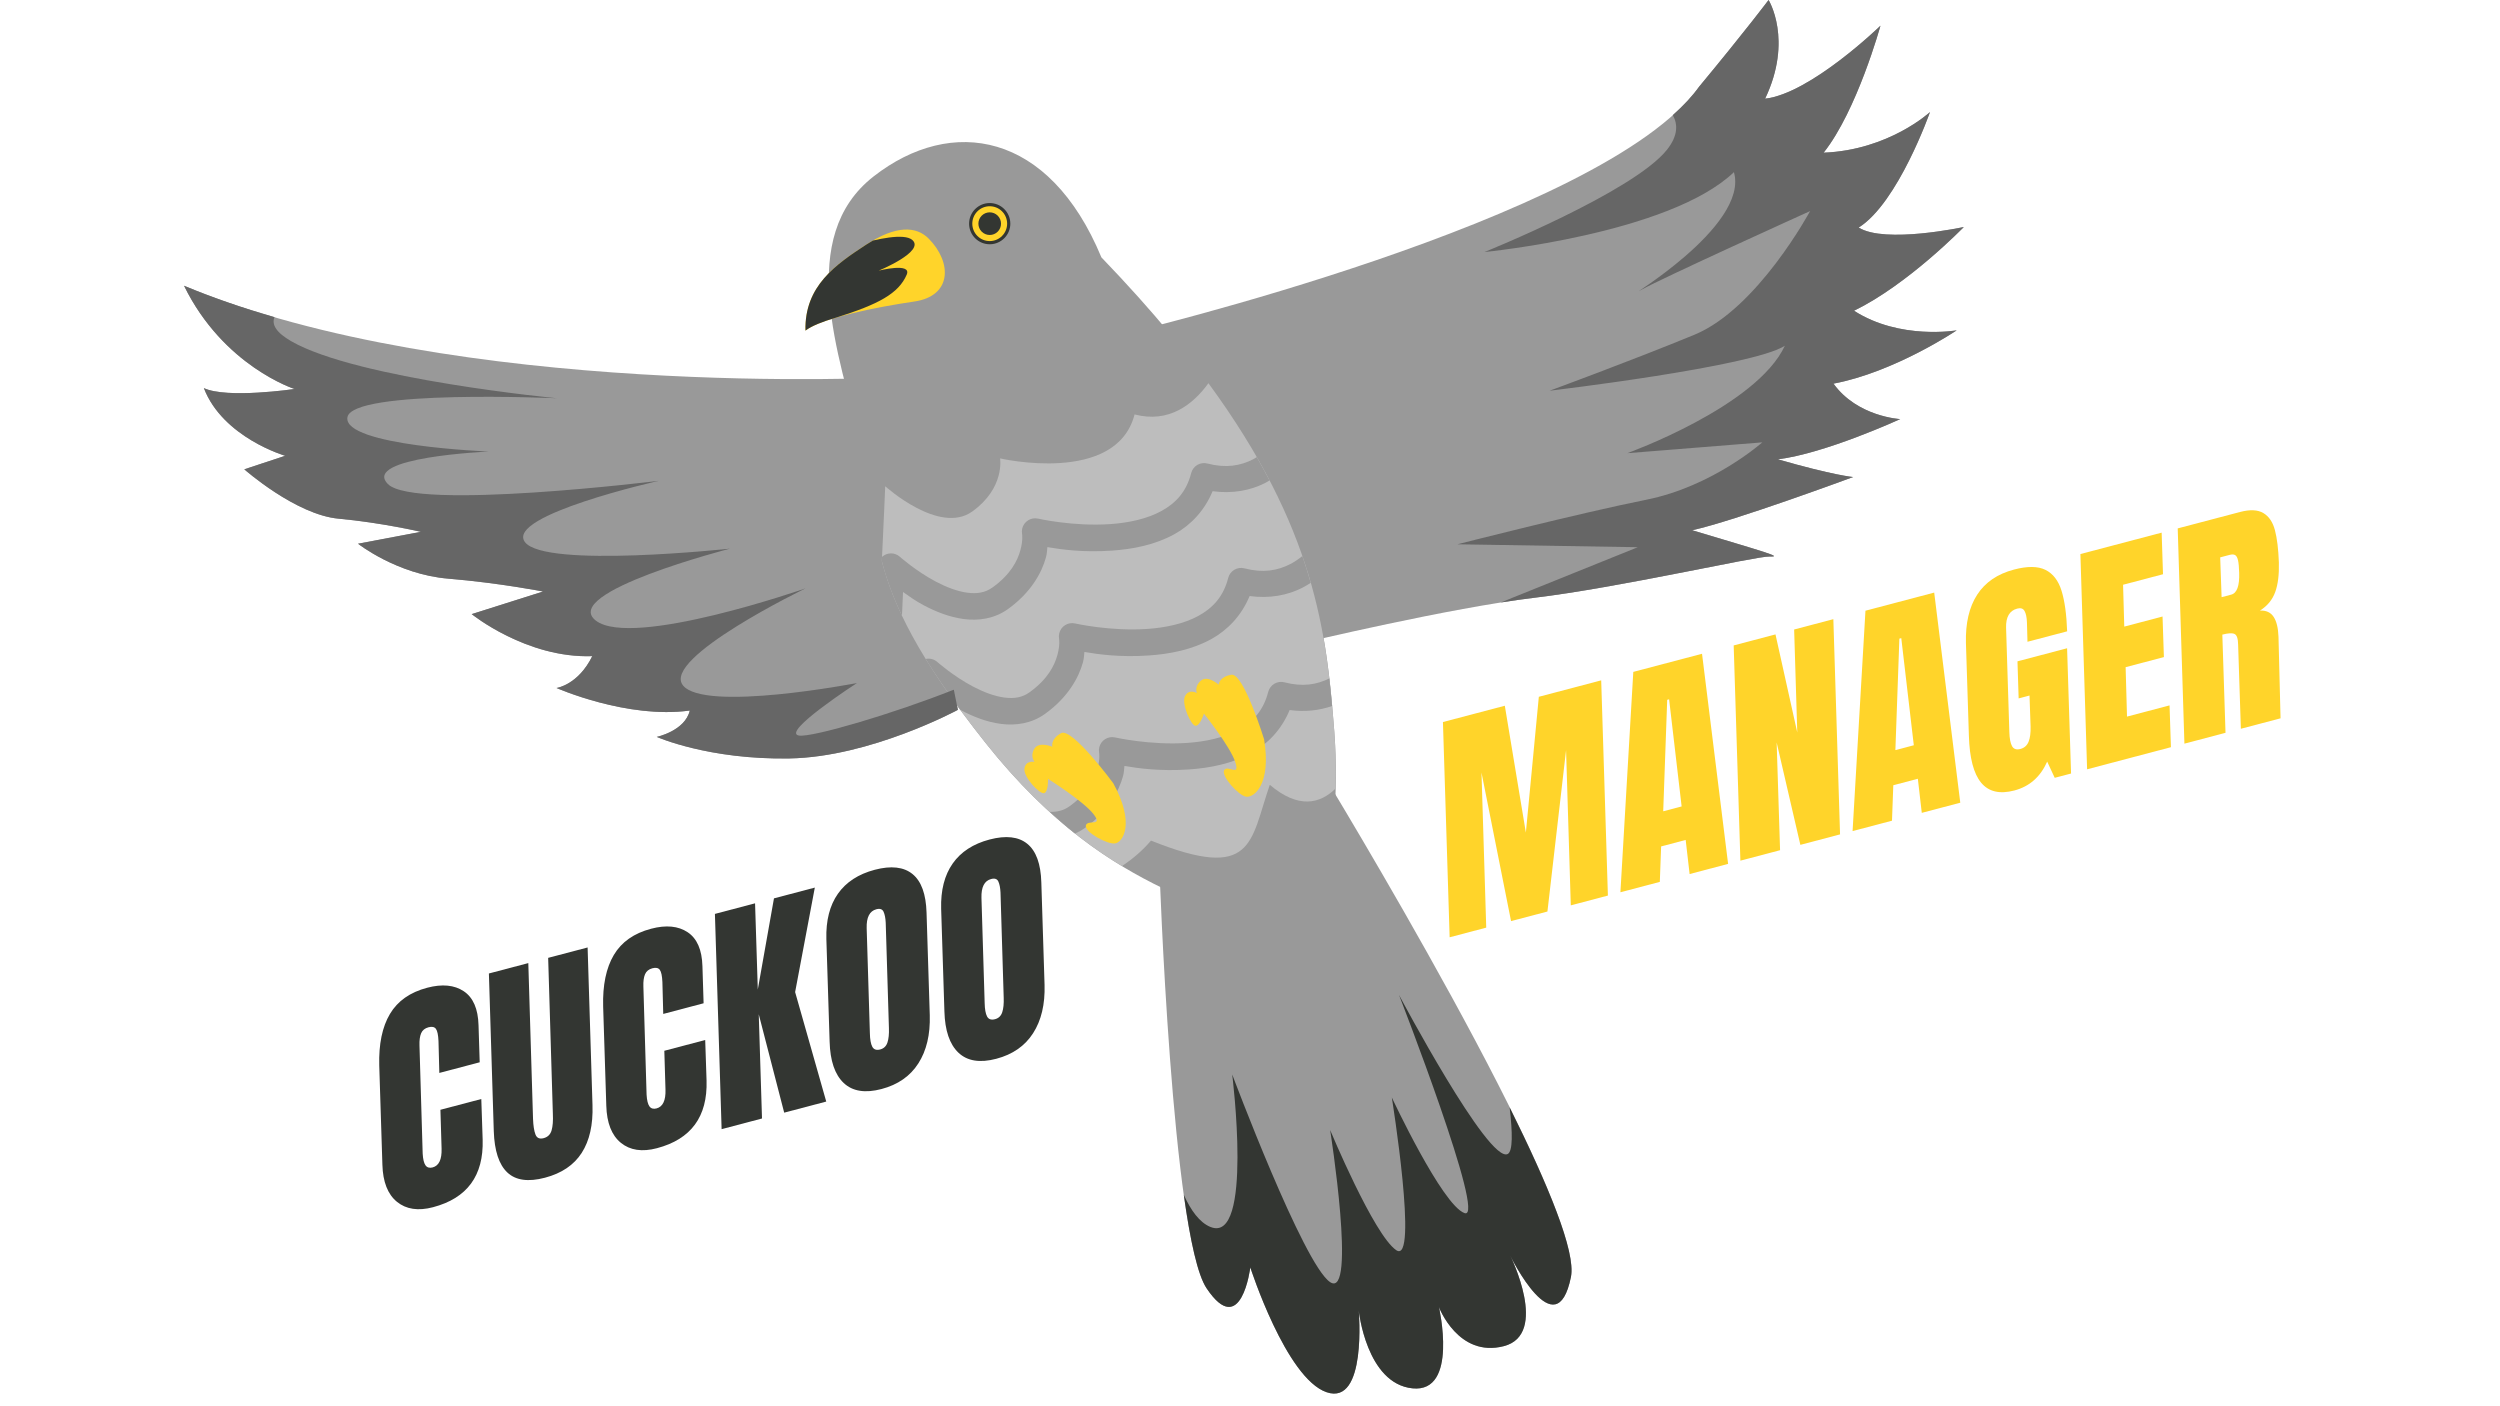 <svg xmlns="http://www.w3.org/2000/svg" xmlns:xlink="http://www.w3.org/1999/xlink" width="1920" zoomAndPan="magnify" viewBox="0 0 1440 810" height="1080" preserveAspectRatio="xMidYMid meet" version="1.0"><defs><g/></defs><path fill="#999999" d="M 904.867 735.504 C 913.328 693.57 760.941 443.934 760.941 443.934 L 667.797 499.121 C 667.797 499.121 674.992 712.156 694.984 742.039 C 714.977 771.926 720.18 730.027 720.18 730.027 C 720.18 730.027 740.75 793.918 764.117 801.918 C 787.484 809.918 782.625 754.773 782.625 754.773 C 782.625 754.773 787.012 797.008 813.613 799.688 C 840.211 802.375 828.836 752.891 828.836 752.891 C 828.836 752.891 839.883 782.188 866.188 775.387 C 892.496 768.586 869.914 723.289 869.914 723.289 C 869.914 723.289 896.406 777.445 904.867 735.512 Z M 904.867 735.504 " fill-opacity="1" fill-rule="nonzero"/><path fill="#999999" d="M 378.289 424.457 C 378.289 424.457 408.102 437.691 454.773 436.863 C 501.441 436.043 551.73 408.879 551.73 408.879 L 513.094 217.398 C 513.094 217.398 262.812 230.078 106 164.59 C 128.77 211 169.68 224.062 169.68 224.062 C 169.68 224.062 130.715 229.805 117.418 223.539 C 128.418 252.086 164.277 262.535 164.277 262.535 L 140.711 270.328 C 140.711 270.328 170.328 296.48 195.031 298.762 C 219.727 301.043 242.426 306.336 242.426 306.336 L 206.219 313.184 C 206.219 313.184 228.648 330.844 258.156 333.309 C 287.668 335.77 312.801 340.719 312.801 340.719 L 271.691 353.734 C 271.691 353.734 303.219 379.277 341.156 377.945 C 332.973 394.59 320.551 396.293 320.551 396.293 C 320.551 396.293 361.27 414.27 397.316 409.27 C 394.586 420.996 378.289 424.457 378.289 424.457 Z M 378.289 424.457 " fill-opacity="1" fill-rule="nonzero"/><path fill="#999999" d="M 731.605 546.863 C 753.711 577.555 774.121 492.855 768.523 420.953 C 762.93 349.047 754.102 272.52 634.402 148.234 C 604.332 75.641 548.07 66.633 503.238 101.582 C 458.402 136.523 482.703 203.922 496.043 255.715 C 509.383 307.508 492.066 332.648 567.688 427.914 C 643.309 523.18 709.5 516.18 731.613 546.863 Z M 731.605 546.863 " fill-opacity="1" fill-rule="nonzero"/><path fill="#333632" d="M 581.91 129.816 C 582.457 123.281 577.598 117.539 571.062 116.992 C 564.531 116.445 558.785 121.305 558.238 127.84 C 557.691 134.371 562.551 140.117 569.086 140.656 C 575.621 141.199 581.363 136.344 581.91 129.809 Z M 581.91 129.816 " fill-opacity="1" fill-rule="nonzero"/><path fill="#ffd42a" d="M 580.109 128.828 C 580.109 129.484 580.043 130.137 579.914 130.785 C 579.785 131.43 579.598 132.059 579.344 132.668 C 579.09 133.277 578.781 133.855 578.418 134.402 C 578.051 134.949 577.633 135.457 577.168 135.922 C 576.703 136.387 576.195 136.805 575.648 137.168 C 575.102 137.535 574.523 137.844 573.914 138.098 C 573.305 138.348 572.68 138.539 572.031 138.668 C 571.387 138.797 570.734 138.859 570.074 138.859 C 569.414 138.859 568.762 138.797 568.117 138.668 C 567.473 138.539 566.844 138.348 566.234 138.098 C 565.625 137.844 565.047 137.535 564.5 137.168 C 563.953 136.805 563.445 136.387 562.98 135.922 C 562.516 135.457 562.098 134.949 561.73 134.402 C 561.367 133.855 561.059 133.277 560.805 132.668 C 560.555 132.059 560.363 131.43 560.234 130.785 C 560.105 130.137 560.043 129.484 560.043 128.828 C 560.043 128.168 560.105 127.516 560.234 126.871 C 560.363 126.223 560.555 125.598 560.805 124.988 C 561.059 124.379 561.367 123.801 561.73 123.254 C 562.098 122.707 562.516 122.199 562.98 121.734 C 563.445 121.266 563.953 120.852 564.5 120.484 C 565.047 120.117 565.625 119.809 566.234 119.559 C 566.844 119.305 567.473 119.117 568.117 118.988 C 568.762 118.859 569.414 118.793 570.074 118.793 C 570.734 118.793 571.387 118.859 572.031 118.988 C 572.68 119.117 573.305 119.305 573.914 119.559 C 574.523 119.809 575.102 120.117 575.648 120.484 C 576.195 120.852 576.703 121.266 577.168 121.734 C 577.633 122.199 578.051 122.707 578.418 123.254 C 578.781 123.801 579.09 124.379 579.344 124.988 C 579.598 125.598 579.785 126.223 579.914 126.871 C 580.043 127.516 580.109 128.168 580.109 128.828 Z M 580.109 128.828 " fill-opacity="1" fill-rule="nonzero"/><path fill="#333632" d="M 576.594 128.828 C 576.594 129.254 576.555 129.68 576.469 130.098 C 576.387 130.52 576.262 130.926 576.098 131.324 C 575.934 131.719 575.734 132.094 575.496 132.449 C 575.258 132.805 574.988 133.137 574.684 133.438 C 574.383 133.742 574.055 134.012 573.695 134.25 C 573.34 134.488 572.965 134.688 572.57 134.852 C 572.176 135.016 571.766 135.141 571.348 135.223 C 570.926 135.305 570.504 135.348 570.074 135.348 C 569.645 135.348 569.223 135.305 568.801 135.223 C 568.383 135.141 567.973 135.016 567.578 134.852 C 567.184 134.688 566.809 134.488 566.453 134.25 C 566.094 134.012 565.766 133.742 565.465 133.438 C 565.16 133.137 564.891 132.805 564.652 132.449 C 564.414 132.094 564.215 131.719 564.051 131.324 C 563.887 130.926 563.762 130.52 563.68 130.098 C 563.594 129.68 563.555 129.254 563.555 128.828 C 563.555 128.398 563.594 127.977 563.68 127.555 C 563.762 127.137 563.887 126.727 564.051 126.332 C 564.215 125.938 564.414 125.559 564.652 125.203 C 564.891 124.848 565.16 124.52 565.465 124.215 C 565.766 123.914 566.094 123.645 566.453 123.406 C 566.809 123.168 567.184 122.965 567.578 122.801 C 567.973 122.641 568.383 122.516 568.801 122.434 C 569.223 122.348 569.645 122.305 570.074 122.305 C 570.504 122.305 570.926 122.348 571.348 122.434 C 571.766 122.516 572.176 122.641 572.57 122.801 C 572.965 122.965 573.34 123.168 573.695 123.406 C 574.055 123.645 574.383 123.914 574.684 124.215 C 574.988 124.52 575.258 124.848 575.496 125.203 C 575.734 125.559 575.934 125.938 576.098 126.332 C 576.262 126.727 576.387 127.137 576.469 127.555 C 576.555 127.977 576.594 128.398 576.594 128.828 Z M 576.594 128.828 " fill-opacity="1" fill-rule="nonzero"/><path fill="#ffd42a" d="M 534.953 137.48 C 527.816 130.25 516.242 129.605 498.902 140.941 C 481.566 152.281 463.301 164.715 463.957 190.426 C 473.312 183.176 504.883 176.848 526.66 173.672 C 548.434 170.496 548.465 151.168 534.953 137.48 Z M 534.953 137.48 " fill-opacity="1" fill-rule="nonzero"/><path fill="#999999" d="M 1018.699 0 C 1018.699 0 1005.621 17.438 978.68 49.949 C 923.914 126.844 647.188 192.359 647.188 192.359 C 646.504 284.734 750.996 370.195 750.996 370.195 C 750.996 370.195 835.566 350.055 883.738 344.316 C 931.914 338.578 1011.73 320.234 1019.379 320.547 C 1027.023 320.855 1017.699 318.32 974.695 305.414 C 999.039 300.102 1067.379 274.77 1067.379 274.77 C 1067.379 274.77 1056.273 273.844 1024.047 264.574 C 1051.523 261.16 1094.508 241.395 1094.508 241.395 C 1094.508 241.395 1069.836 240.098 1056.078 220.973 C 1091.277 214.371 1127.059 190.27 1127.059 190.27 C 1127.059 190.27 1094.348 195.98 1067.914 178.98 C 1099.117 163.82 1131.148 130.75 1131.148 130.75 C 1131.148 130.75 1085.812 140.562 1070.594 131.07 C 1093.273 116.844 1111.664 64.543 1111.664 64.543 C 1111.664 64.543 1088.02 86.477 1050.398 87.941 C 1069.625 63.781 1083.141 14.801 1083.141 14.801 C 1083.141 14.801 1042.934 53.875 1016.699 56.844 C 1032.906 22.887 1018.699 -0.008 1018.699 -0.008 Z M 1018.699 0 " fill-opacity="1" fill-rule="nonzero"/><path fill="#bdbdbd" d="M 559.996 294.641 C 541.031 308.254 509.887 280.078 509.887 280.078 C 509.887 280.078 509.086 299.465 507.941 323.242 C 514.457 348.344 528.68 378.781 567.68 427.914 C 595.766 463.289 622.539 484.543 646.25 498.879 C 652.465 494.715 658.191 489.84 662.973 484.184 C 722.535 508.066 719.977 484.906 731.402 452.059 C 747.875 466.012 760.277 463.031 769.297 454.195 C 769.562 443.117 769.375 431.906 768.523 420.965 C 764.109 364.207 757.441 304.457 696.055 220.723 C 687.133 233.027 673.328 243.891 653.516 238.715 C 642.98 279.547 576.047 264.039 576.047 264.039 C 576.047 264.039 578.969 281.027 560.004 294.641 Z M 559.996 294.641 " fill-opacity="1" fill-rule="nonzero"/><path fill="#999999" d="M 616 464.445 C 612.645 466.859 608.926 467.754 604.617 467.629 C 609.566 472.125 614.453 476.328 619.238 480.113 C 621.191 479.254 623.105 478.203 624.934 476.891 C 638.223 467.355 644.398 456.012 646.859 447.078 C 647.492 444.773 647.438 443.168 647.672 441.184 C 655.773 442.598 668.336 444.324 684.828 443.207 C 696.867 442.387 709.645 439.918 720.832 433.73 C 730.219 428.543 738.176 420.223 742.832 408.984 C 751.723 410.191 759.977 409.223 767.281 406.66 C 766.809 401.402 766.316 396.137 765.695 390.785 C 758.461 394.352 750.336 395.758 739.855 393.016 C 735.766 391.945 731.582 394.395 730.512 398.492 C 730.512 398.496 730.512 398.512 730.504 398.516 C 727.715 409.328 721.723 415.742 713.43 420.328 C 705.137 424.918 694.414 427.191 683.785 427.918 C 662.523 429.367 642.352 424.773 642.352 424.773 C 638.23 423.816 634.121 426.383 633.164 430.5 C 632.934 431.496 632.902 432.52 633.078 433.527 C 633.078 433.527 633.754 436.996 632.102 443.008 C 630.441 449.02 626.539 456.887 616.008 464.445 Z M 616 464.445 " fill-opacity="1" fill-rule="nonzero"/><path fill="#999999" d="M 571.621 338.41 C 567.488 341.375 562.863 342.133 557.188 341.395 C 551.512 340.656 545.117 338.199 539.246 335.117 C 527.516 328.945 518.285 320.664 518.285 320.664 C 515.352 318.07 510.938 318.113 508.047 320.758 C 507.984 322.094 508.004 321.875 507.938 323.242 C 510.398 332.715 513.961 342.953 519.535 354.668 C 519.691 351.004 520.02 343.906 520.145 340.996 C 523.812 343.551 527.324 346.156 532.109 348.676 C 539.004 352.297 546.844 355.492 555.203 356.582 C 563.566 357.668 572.766 356.434 580.551 350.852 C 593.84 341.312 600.012 329.969 602.473 321.035 C 603.109 318.73 603.051 317.121 603.289 315.137 C 611.387 316.547 623.953 318.277 640.441 317.156 C 652.484 316.336 665.266 313.875 676.453 307.691 C 685.84 302.5 693.797 294.184 698.453 282.938 C 709.848 284.484 720.254 282.543 728.863 278.137 C 729.699 277.707 730.449 277.203 731.246 276.738 C 728.945 272.324 726.496 267.844 723.887 263.285 C 723.215 263.684 722.578 264.156 721.891 264.512 C 714.516 268.285 706.223 269.797 695.477 266.984 C 691.387 265.914 687.203 268.367 686.133 272.457 C 686.133 272.461 686.133 272.469 686.133 272.473 C 683.344 283.285 677.352 289.699 669.059 294.289 C 660.766 298.875 650.055 301.164 639.422 301.891 C 618.164 303.34 597.98 298.738 597.98 298.738 C 593.859 297.781 589.75 300.348 588.793 304.465 C 588.562 305.457 588.531 306.488 588.703 307.496 C 588.703 307.496 589.387 310.961 587.73 316.973 C 586.07 322.98 582.172 330.859 571.637 338.418 Z M 571.621 338.41 " fill-opacity="1" fill-rule="nonzero"/><path fill="#999999" d="M 750.148 320.297 C 747.938 322.043 745.648 323.652 743.211 324.902 C 735.84 328.676 727.555 330.18 716.805 327.371 C 712.715 326.301 708.531 328.75 707.461 332.84 C 707.461 332.848 707.461 332.852 707.461 332.859 C 704.672 343.668 698.68 350.09 690.387 354.68 C 682.094 359.266 671.371 361.543 660.738 362.27 C 639.48 363.719 619.301 359.117 619.301 359.117 C 615.18 358.16 611.066 360.723 610.109 364.844 C 609.879 365.836 609.848 366.875 610.02 367.883 C 610.02 367.883 610.703 371.34 609.043 377.352 C 607.387 383.359 603.48 391.242 592.945 398.801 C 588.809 401.77 584.191 402.527 578.516 401.785 C 572.84 401.047 566.438 398.598 560.57 395.516 C 548.84 389.34 539.609 381.055 539.609 381.055 C 537.805 379.613 535.449 379.066 533.191 379.559 C 538.668 388.457 545.297 398.207 553.141 408.879 C 553.254 408.934 553.328 408.996 553.441 409.055 C 560.332 412.676 568.18 415.879 576.535 416.965 C 584.895 418.055 594.09 416.824 601.871 411.242 C 615.16 401.707 621.336 390.359 623.797 381.43 C 624.43 379.121 624.375 377.512 624.609 375.527 C 632.711 376.941 645.266 378.668 661.758 377.551 C 673.801 376.727 686.582 374.266 697.77 368.082 C 707.156 362.891 715.113 354.562 719.77 343.32 C 731.164 344.871 741.582 342.93 750.188 338.523 C 751.863 337.664 753.457 336.715 754.98 335.699 C 753.531 330.641 751.953 325.52 750.145 320.289 Z M 750.148 320.297 " fill-opacity="1" fill-rule="nonzero"/><path fill="#333632" d="M 697.16 706.711 C 690.934 704.129 685.91 697.191 681.883 688.234 C 685.457 713.895 689.77 734.25 694.984 742.039 C 714.977 771.926 720.18 730.027 720.18 730.027 C 720.18 730.027 740.742 793.918 764.109 801.914 C 787.477 809.906 782.625 754.77 782.625 754.77 C 782.625 754.77 787.004 797.004 813.613 799.688 C 840.211 802.371 828.836 752.891 828.836 752.891 C 828.836 752.891 839.883 782.184 866.188 775.383 C 892.496 768.582 869.914 723.281 869.914 723.281 C 869.914 723.281 896.406 777.434 904.867 735.496 C 907.758 721.168 891.715 682.441 869.539 637.852 C 871.27 652.441 871.422 663.145 868.445 664.699 C 857.426 670.449 805.84 573.109 805.84 573.109 C 805.84 573.109 856.535 703.402 843.586 698.754 C 830.637 694.109 801.688 632.152 801.688 632.152 C 801.688 632.152 817.199 728.801 804.273 720.125 C 791.352 711.445 766.164 650.895 766.164 650.895 C 766.164 650.895 781.574 748.781 766.148 738.5 C 750.727 728.219 709.754 618.898 709.754 618.898 C 709.754 618.898 722.047 716.992 697.16 706.699 Z M 697.16 706.711 " fill-opacity="1" fill-rule="nonzero"/><path fill="#666666" d="M 106 164.59 C 128.77 211 169.68 224.062 169.68 224.062 C 169.68 224.062 130.715 229.805 117.426 223.539 C 128.422 252.086 164.277 262.535 164.277 262.535 L 140.711 270.324 C 140.711 270.324 170.332 296.477 195.031 298.758 C 219.727 301.039 242.426 306.328 242.426 306.328 L 206.219 313.18 C 206.219 313.18 228.648 330.84 258.156 333.301 C 287.668 335.762 312.801 340.711 312.801 340.711 L 271.695 353.727 C 271.695 353.727 303.227 379.27 341.164 377.934 C 332.977 394.574 320.559 396.277 320.559 396.277 C 320.559 396.277 361.273 414.262 397.324 409.266 C 394.594 420.988 378.293 424.449 378.293 424.449 C 378.293 424.449 408.109 437.688 454.781 436.859 C 501.445 436.039 551.742 408.871 551.742 408.871 L 549.398 397.262 C 514.363 411.16 467.785 424.863 460.207 423.68 C 449.488 422.008 493.59 393.438 493.59 393.438 C 493.59 393.438 405.496 410.441 393.32 394.695 C 381.141 378.949 464.031 338.879 464.031 338.879 C 464.031 338.879 364.363 373.672 343.234 357.488 C 322.098 341.309 420.504 316.012 420.504 316.012 C 420.504 316.012 313.781 327.582 302.348 312.211 C 290.918 296.836 379.57 276.938 379.57 276.938 C 379.57 276.938 238.715 294.344 223.422 278.801 C 208.121 263.262 281.582 260.086 281.582 260.086 C 281.582 260.086 197.652 256.809 200.102 240.422 C 202.559 224.035 320.887 229.406 320.887 229.406 C 320.887 229.406 206.121 218.441 167.934 196.648 C 158.766 191.414 156.422 186.75 158.094 182.68 C 139.984 177.426 122.461 171.457 106.012 164.59 Z M 106 164.59 " fill-opacity="1" fill-rule="nonzero"/><path fill="#666666" d="M 948.277 287.848 C 909.957 295.504 839.453 313.508 839.453 313.508 L 943.352 315.199 L 864.332 347.062 C 871.207 345.969 877.758 345.031 883.746 344.316 C 931.922 338.578 1011.734 320.234 1019.383 320.547 C 1027.035 320.855 1017.707 318.32 974.707 305.414 C 999.051 300.102 1067.395 274.77 1067.395 274.77 C 1067.395 274.77 1056.285 273.844 1024.059 264.574 C 1051.535 261.16 1094.523 241.395 1094.523 241.395 C 1094.523 241.395 1069.848 240.105 1056.094 220.977 C 1091.289 214.375 1127.07 190.277 1127.07 190.277 C 1127.07 190.277 1094.355 195.988 1067.922 178.988 C 1099.121 163.824 1131.156 130.754 1131.156 130.754 C 1131.156 130.754 1085.82 140.57 1070.602 131.078 C 1093.277 116.848 1111.68 64.543 1111.68 64.543 C 1111.68 64.543 1088.031 86.477 1050.41 87.941 C 1069.637 63.781 1083.152 14.793 1083.152 14.793 C 1083.152 14.793 1042.945 53.871 1016.711 56.836 C 1032.918 22.895 1018.699 0 1018.699 0 C 1018.699 0 1005.629 17.438 978.68 49.949 C 974.75 55.461 969.574 60.906 963.543 66.285 C 966.484 71.613 966.578 78.262 960.117 86.328 C 940.562 110.742 855.039 145.172 855.039 145.172 C 855.039 145.172 961.5 134.82 998.738 99.164 C 1007.746 130.617 933.121 173.859 945.328 166.965 C 957.531 160.078 1042.613 121.586 1042.613 121.586 C 1042.613 121.586 1012.336 177.824 976.043 192.789 C 939.754 207.75 892.566 225.055 892.566 225.055 C 892.566 225.055 1009.551 211.242 1028.082 199.141 C 1011.82 234.227 937.324 261.035 937.324 261.035 L 1015.07 254.801 C 1015.07 254.801 986.594 280.184 948.27 287.84 Z M 948.277 287.848 " fill-opacity="1" fill-rule="nonzero"/><path fill="#ffd42a" d="M 590.086 442.66 C 589.344 447.59 599.047 457.77 601.484 456.852 C 603.922 455.93 603.68 448.645 603.68 448.645 C 603.68 448.645 624.18 461.512 629.914 469.004 C 635.645 476.5 626.281 471.746 625.449 475.488 C 624.617 479.23 637.902 486.582 642.375 485.805 C 646.852 485.027 653.914 474.324 641.266 451.176 C 641.266 451.176 617.457 418.844 611.188 422.301 C 604.922 425.758 606.148 430.133 606.148 430.133 C 606.148 430.133 598.496 426.863 595.805 431.246 C 593.113 435.629 595.91 438.848 595.91 438.848 C 595.91 438.848 590.816 437.734 590.078 442.664 Z M 590.086 442.66 " fill-opacity="1" fill-rule="nonzero"/><path fill="#ffd42a" d="M 682.613 400.902 C 680.289 405.312 686.09 418.129 688.688 418.062 C 691.293 417.992 693.469 411.043 693.469 411.043 C 693.469 411.043 708.574 429.953 711.508 438.922 C 714.449 447.895 707.184 440.309 705.16 443.566 C 703.141 446.824 713.25 458.148 717.738 458.895 C 722.227 459.641 732.422 451.863 728.117 425.836 C 728.117 425.836 716.312 387.457 709.266 388.652 C 702.215 389.844 701.922 394.375 701.922 394.375 C 701.922 394.375 695.781 388.762 691.789 392.008 C 687.801 395.254 689.379 399.219 689.379 399.219 C 689.379 399.219 684.941 396.488 682.613 400.898 Z M 682.613 400.902 " fill-opacity="1" fill-rule="nonzero"/><path fill="#333632" d="M 502.766 138.574 C 501.508 139.301 500.227 140.078 498.902 140.941 C 481.566 152.281 463.316 164.715 463.961 190.418 C 467.398 187.75 473.852 185.203 481.711 182.898 C 505.961 175.312 517.609 169.086 522.266 158.199 C 525.34 151.008 506.133 155.895 506.133 155.895 C 506.133 155.895 532.988 144.848 525.508 138.246 C 524.34 137.215 522.469 136.652 520.137 136.461 C 515.527 136.07 509.117 137.094 502.766 138.562 Z M 502.766 138.574 " fill-opacity="1" fill-rule="nonzero"/><g fill="#333632" fill-opacity="1"><g transform="translate(230.353, 699.217)"><g><path d="M 19.062 -3.859 C 10.531 -1.609 3.609 -2.645 -1.703 -6.969 C -7.016 -11.301 -9.812 -18.426 -10.094 -28.344 L -11.906 -85.469 C -12.238 -97.801 -10.188 -107.703 -5.75 -115.172 C -1.32 -122.641 5.836 -127.676 15.734 -130.281 C 24.336 -132.551 31.348 -131.879 36.766 -128.266 C 42.18 -124.66 45.02 -118.133 45.281 -108.688 L 45.953 -87.344 L 22.703 -81.203 L 22.219 -99.562 C 22.062 -103.113 21.566 -105.457 20.734 -106.594 C 19.898 -107.727 18.484 -108.035 16.484 -107.516 C 14.391 -106.961 12.969 -105.812 12.219 -104.062 C 11.477 -102.312 11.16 -99.941 11.266 -96.953 L 13.109 -34.734 C 13.297 -31.484 13.844 -29.227 14.75 -27.969 C 15.664 -26.707 17.031 -26.312 18.844 -26.781 C 22.469 -27.738 24.188 -31.348 24 -37.609 L 23.328 -59.984 L 46.875 -66.188 L 47.656 -42.812 C 48.27 -22.031 38.738 -9.047 19.062 -3.859 Z M 19.062 -3.859 "/></g></g></g><g fill="#333632" fill-opacity="1"><g transform="translate(294.837, 682.223)"><g><path d="M 19.062 -3.859 C 9.438 -1.316 2.211 -2.32 -2.609 -6.875 C -7.441 -11.426 -10.047 -19.375 -10.422 -30.719 L -13.234 -121.5 L 9.469 -127.484 L 12.188 -37.703 C 12.344 -33.766 12.812 -30.781 13.594 -28.75 C 14.375 -26.727 15.941 -26.023 18.297 -26.641 C 20.66 -27.266 22.188 -28.758 22.875 -31.125 C 23.562 -33.488 23.805 -36.68 23.609 -40.703 L 20.906 -130.5 L 43.625 -136.484 L 46.438 -45.703 C 46.812 -34.367 44.742 -25.191 40.234 -18.172 C 35.723 -11.16 28.664 -6.391 19.062 -3.859 Z M 19.062 -3.859 "/></g></g></g><g fill="#333632" fill-opacity="1"><g transform="translate(359.322, 665.229)"><g><path d="M 19.062 -3.859 C 10.531 -1.609 3.609 -2.645 -1.703 -6.969 C -7.016 -11.301 -9.812 -18.426 -10.094 -28.344 L -11.906 -85.469 C -12.238 -97.801 -10.188 -107.703 -5.75 -115.172 C -1.32 -122.641 5.836 -127.676 15.734 -130.281 C 24.336 -132.551 31.348 -131.879 36.766 -128.266 C 42.18 -124.66 45.02 -118.133 45.281 -108.688 L 45.953 -87.344 L 22.703 -81.203 L 22.219 -99.562 C 22.062 -103.113 21.566 -105.457 20.734 -106.594 C 19.898 -107.727 18.484 -108.035 16.484 -107.516 C 14.391 -106.961 12.969 -105.812 12.219 -104.062 C 11.477 -102.312 11.16 -99.941 11.266 -96.953 L 13.109 -34.734 C 13.297 -31.484 13.844 -29.227 14.75 -27.969 C 15.664 -26.707 17.031 -26.312 18.844 -26.781 C 22.469 -27.738 24.188 -31.348 24 -37.609 L 23.328 -59.984 L 46.875 -66.188 L 47.656 -42.812 C 48.27 -22.031 38.738 -9.047 19.062 -3.859 Z M 19.062 -3.859 "/></g></g></g><g fill="#333632" fill-opacity="1"><g transform="translate(423.806, 648.235)"><g><path d="M -8.156 2.156 L -12.016 -121.828 L 11.109 -127.922 L 12.688 -78.281 L 22 -130.781 L 45.531 -136.984 L 34.188 -76.797 L 52.109 -13.734 L 27.891 -7.344 L 13.234 -64.016 L 15.109 -3.984 Z M -8.156 2.156 "/></g></g></g><g fill="#333632" fill-opacity="1"><g transform="translate(488.018, 631.313)"><g><path d="M 19.734 -4.031 C 10.297 -1.539 3.031 -2.707 -2.062 -7.531 C -7.156 -12.352 -9.852 -20.297 -10.156 -31.359 L -12.031 -90.391 C -12.32 -101.086 -10.102 -109.797 -5.375 -116.516 C -0.656 -123.234 6.422 -127.836 15.859 -130.328 C 25.297 -132.805 32.547 -131.977 37.609 -127.844 C 42.68 -123.707 45.367 -116.289 45.672 -105.594 L 47.531 -46.562 C 47.852 -35.406 45.66 -26.148 40.953 -18.797 C 36.242 -11.441 29.172 -6.52 19.734 -4.031 Z M 18.984 -26.828 C 21.066 -27.379 22.457 -28.719 23.156 -30.844 C 23.852 -32.969 24.133 -35.754 24 -39.203 L 22.156 -99.828 C 22.02 -102.516 21.609 -104.613 20.922 -106.125 C 20.234 -107.645 18.848 -108.129 16.766 -107.578 C 12.859 -106.555 11 -102.914 11.188 -96.656 L 13.031 -36.172 C 13.102 -32.598 13.566 -30.004 14.422 -28.391 C 15.285 -26.773 16.805 -26.254 18.984 -26.828 Z M 18.984 -26.828 "/></g></g></g><g fill="#333632" fill-opacity="1"><g transform="translate(554.134, 613.889)"><g><path d="M 19.734 -4.031 C 10.297 -1.539 3.031 -2.707 -2.062 -7.531 C -7.156 -12.352 -9.852 -20.297 -10.156 -31.359 L -12.031 -90.391 C -12.32 -101.086 -10.102 -109.797 -5.375 -116.516 C -0.656 -123.234 6.422 -127.836 15.859 -130.328 C 25.297 -132.805 32.547 -131.977 37.609 -127.844 C 42.68 -123.707 45.367 -116.289 45.672 -105.594 L 47.531 -46.562 C 47.852 -35.406 45.66 -26.148 40.953 -18.797 C 36.242 -11.441 29.172 -6.52 19.734 -4.031 Z M 18.984 -26.828 C 21.066 -27.379 22.457 -28.719 23.156 -30.844 C 23.852 -32.969 24.133 -35.754 24 -39.203 L 22.156 -99.828 C 22.02 -102.516 21.609 -104.613 20.922 -106.125 C 20.234 -107.645 18.848 -108.129 16.766 -107.578 C 12.859 -106.555 11 -102.914 11.188 -96.656 L 13.031 -36.172 C 13.102 -32.598 13.566 -30.004 14.422 -28.391 C 15.285 -26.773 16.805 -26.254 18.984 -26.828 Z M 18.984 -26.828 "/></g></g></g><g fill="#333632" fill-opacity="1"><g transform="translate(620.28, 596.457)"><g/></g></g><g fill="#333632" fill-opacity="1"><g transform="translate(652.113, 588.068)"><g/></g></g><g fill="#333632" fill-opacity="1"><g transform="translate(683.947, 579.678)"><g/></g></g><g fill="#333632" fill-opacity="1"><g transform="translate(715.781, 571.289)"><g/></g></g><g fill="#333632" fill-opacity="1"><g transform="translate(747.615, 562.9)"><g/></g></g><g fill="#333632" fill-opacity="1"><g transform="translate(779.449, 554.51)"><g/></g></g><g fill="#333632" fill-opacity="1"><g transform="translate(811.283, 546.121)"><g/></g></g><g fill="#ffd42a" fill-opacity="1"><g transform="translate(843.149, 537.723)"><g><path d="M -8.156 2.156 L -12.016 -121.828 L 23.625 -131.219 L 35.75 -58.156 L 43.219 -136.375 L 79.141 -145.844 L 83 -21.875 L 61.625 -16.234 L 58.906 -105.594 L 48.172 -12.688 L 27.219 -7.172 L 10.188 -92.75 L 12.922 -3.406 Z M -8.156 2.156 "/></g></g></g><g fill="#ffd42a" fill-opacity="1"><g transform="translate(944.637, 510.977)"><g><path d="M -11.281 2.969 L -3.859 -123.969 L 35.734 -134.406 L 50.75 -13.375 L 28.578 -7.531 L 26.312 -27.172 L 12.172 -23.438 L 11.422 -3.016 Z M 13.375 -43.672 L 23.984 -46.469 L 16.766 -108.172 L 15.672 -107.875 Z M 13.375 -43.672 "/></g></g></g><g fill="#ffd42a" fill-opacity="1"><g transform="translate(1010.618, 493.589)"><g><path d="M -8.156 2.156 L -12.016 -121.828 L 12.062 -128.172 L 24.609 -71.672 L 22.812 -131 L 45.391 -136.953 L 49.25 -12.984 L 26.391 -6.953 L 12.734 -65.922 L 14.703 -3.875 Z M -8.156 2.156 "/></g></g></g><g fill="#ffd42a" fill-opacity="1"><g transform="translate(1078.367, 475.735)"><g><path d="M -11.281 2.969 L -3.859 -123.969 L 35.734 -134.406 L 50.75 -13.375 L 28.578 -7.531 L 26.312 -27.172 L 12.172 -23.438 L 11.422 -3.016 Z M 13.375 -43.672 L 23.984 -46.469 L 16.766 -108.172 L 15.672 -107.875 Z M 13.375 -43.672 "/></g></g></g><g fill="#ffd42a" fill-opacity="1"><g transform="translate(1144.348, 458.346)"><g><path d="M 15.938 -3.031 C 7.488 -0.801 1.102 -2.297 -3.219 -7.516 C -7.539 -12.734 -9.891 -21.742 -10.266 -34.547 L -11.969 -87.938 C -12.27 -99.395 -10.109 -108.688 -5.484 -115.812 C -0.867 -122.945 6.203 -127.77 15.734 -130.281 C 23.43 -132.312 29.457 -132.254 33.812 -130.109 C 38.164 -127.961 41.254 -123.973 43.078 -118.141 C 44.898 -112.316 45.984 -104.504 46.328 -94.703 L 23.484 -88.688 L 23.172 -99.812 C 23.066 -102.781 22.602 -104.984 21.781 -106.422 C 20.969 -107.867 19.566 -108.328 17.578 -107.797 C 13.129 -106.629 10.988 -102.957 11.156 -96.781 L 13.031 -36.75 C 13.133 -33 13.648 -30.273 14.578 -28.578 C 15.516 -26.879 17.117 -26.332 19.391 -26.938 C 21.648 -27.531 23.223 -28.914 24.109 -31.094 C 24.992 -33.27 25.379 -36.227 25.266 -39.969 L 24.656 -57.719 L 18.391 -56.062 L 17.719 -77.422 L 46.297 -84.953 L 48.578 -12.797 L 39.172 -10.328 L 34.828 -19.656 C 30.93 -10.863 24.633 -5.32 15.938 -3.031 Z M 15.938 -3.031 "/></g></g></g><g fill="#ffd42a" fill-opacity="1"><g transform="translate(1210.328, 440.958)"><g><path d="M -8.156 2.156 L -12.016 -121.828 L 34.781 -134.156 L 35.562 -110.203 L 12.562 -104.141 L 13.25 -80.031 L 35.297 -85.844 L 36.078 -62.469 L 14.031 -56.672 L 14.828 -28.203 L 39.328 -34.656 L 40.125 -10.578 Z M -8.156 2.156 "/></g></g></g><g fill="#ffd42a" fill-opacity="1"><g transform="translate(1266.378, 426.187)"><g><path d="M -12.016 -121.828 L 23.891 -131.281 C 29.609 -132.789 34.078 -132.586 37.297 -130.672 C 40.523 -128.766 42.754 -125.473 43.984 -120.797 C 45.211 -116.117 45.969 -109.938 46.25 -102.25 C 46.445 -95.227 45.738 -89.516 44.125 -85.109 C 42.52 -80.703 39.602 -77.164 35.375 -74.5 C 38.914 -74.656 41.531 -73.453 43.219 -70.891 C 44.914 -68.336 45.852 -64.516 46.031 -59.422 L 47.219 -12.438 L 24.359 -6.422 L 22.781 -54.891 C 22.727 -58.367 22.035 -60.414 20.703 -61.031 C 19.379 -61.656 17.039 -61.523 13.688 -60.641 L 15.516 -4.094 L -8.156 2.156 Z M 18.828 -83.688 C 22.109 -84.551 23.629 -88.734 23.391 -96.234 C 23.305 -99.504 23.082 -101.914 22.719 -103.469 C 22.363 -105.02 21.812 -106.016 21.062 -106.453 C 20.32 -106.898 19.27 -106.941 17.906 -106.578 L 12.453 -105.141 L 13.266 -82.219 Z M 18.828 -83.688 "/></g></g></g></svg>
